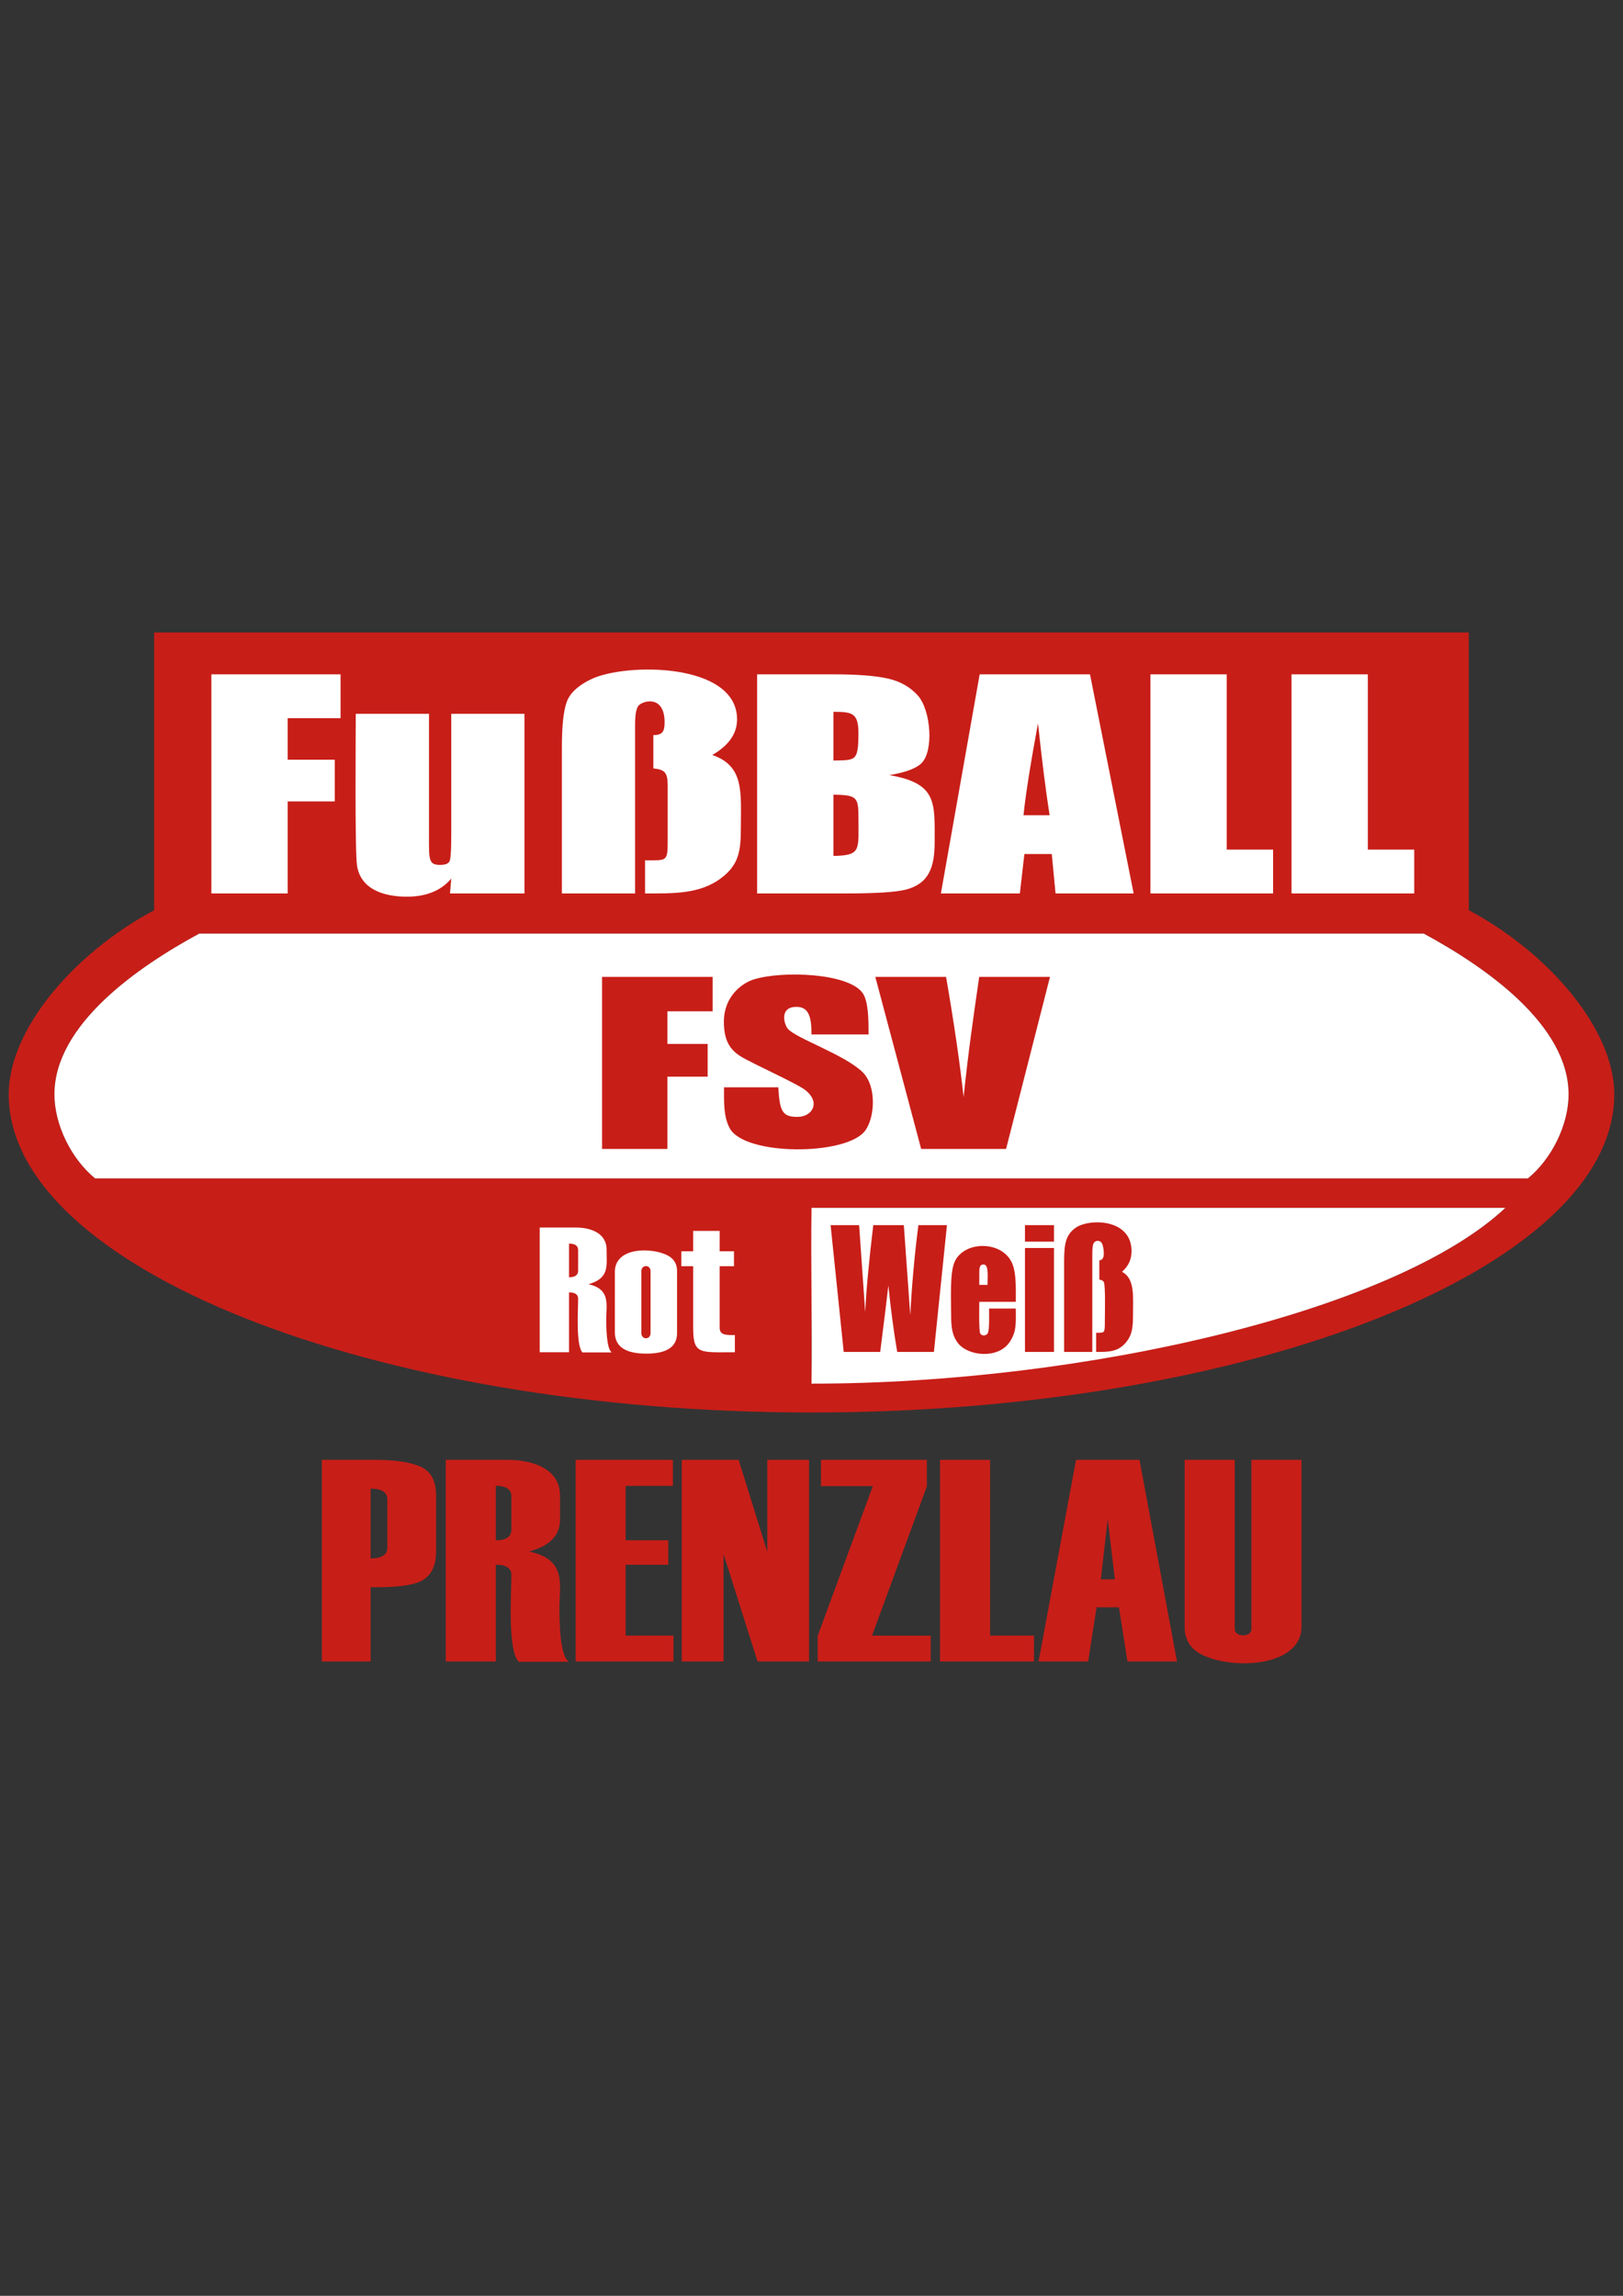 <?xml version="1.0" encoding="UTF-8"?>
<!DOCTYPE svg PUBLIC "-//W3C//DTD SVG 1.1//EN" "http://www.w3.org/Graphics/SVG/1.1/DTD/svg11.dtd">
<!-- Creator: CorelDRAW -->
<svg xmlns="http://www.w3.org/2000/svg" xml:space="preserve" width="210mm" height="297mm" style="shape-rendering:geometricPrecision; text-rendering:geometricPrecision; image-rendering:optimizeQuality; fill-rule:evenodd; clip-rule:evenodd"
viewBox="0 0 210 297"
 xmlns:xlink="http://www.w3.org/1999/xlink">
 <rect x="0" y="0" width="210" height="297" fill="#333333" stroke="none"/>
 <defs>
  <style type="text/css">
   <![CDATA[
    .fil1 {fill:white}
    .fil0 {fill:#C81E18}
    .fil2 {fill:white;fill-rule:nonzero}
    .fil3 {fill:#C81E18;fill-rule:nonzero}
   ]]>
  </style>
 </defs>
 <g id="Ebene_x0020_1">
  <g id="_34078744">
   <path id="_92199448" class="fil0" d="M19.951 117.75c-10.269,5.476 -18.823,15.343 -18.823,23.823 0,22.392 47.066,41.158 103.872,41.158 56.806,0 103.872,-18.766 103.872,-41.158 0,-8.48 -8.554,-18.347 -18.823,-23.823l-0.001 0 0 -35.928 -85.048 0 -85.049 0 0 35.928zm85.049 61.237l0 -22.729 89.773 0c-13.978,13.112 -52.714,22.405 -89.773,22.729zm0 -26.542l-92.693 0c-3.022,-2.469 -5.263,-6.863 -5.263,-10.872 0,-8.974 10.692,-16.447 18.746,-20.8l79.21 0 79.21 0c8.054,4.353 18.746,11.826 18.746,20.8 0,4.009 -2.241,8.403 -5.263,10.872l-92.693 0z"/>
   <path id="_92199376" class="fil1" d="M25.79 120.773c-8.054,4.353 -18.746,11.826 -18.746,20.8 0,4.009 2.241,8.403 5.263,10.872 31.384,0 61.309,0 92.693,0 31.384,0 61.309,0 92.693,0 3.022,-2.469 5.263,-6.863 5.263,-10.872 0,-8.974 -10.692,-16.447 -18.746,-20.8 -26.889,0 -52.321,0 -79.21,0 -26.89,0 -52.321,0 -79.21,0z"/>
   <path id="_92199304" class="fil1" d="M105 156.258c30.257,0 59.516,0 89.773,0 -14.229,13.348 -54.423,22.739 -89.773,22.739 0.102,-7.58 -0.102,-15.159 0,-22.739z"/>
   <polygon id="_92199232" class="fil2" points="176.985,87.237 176.985,109.911 182.986,109.911 182.986,115.582 167.111,115.582 167.111,87.237 "/>
   <polygon id="_92199160" class="fil2" points="158.725,87.237 158.725,109.911 164.726,109.911 164.726,115.582 148.852,115.582 148.852,87.237 "/>
   <path id="_92199088" class="fil2" d="M141.034 87.237l5.649 28.345 -10.106 0 -0.488 -5.098 -3.545 0 -0.584 5.098 -10.218 0 5.017 -28.345 14.275 0zm-5.225 18.227c-0.504,-3.209 -1,-7.177 -1.504,-11.893 -1,5.42 -1.624,9.383 -1.873,11.893l3.377 0z"/>
   <path id="_92199016" class="fil2" d="M97.963 87.237l9.85 0c3.104,0 5.465,0.179 7.065,0.544 1.6,0.359 2.896,1.094 3.881,2.193 1.692,1.895 2.105,7.224 0.432,8.797 -0.696,0.657 -2.064,1.159 -4.113,1.506 6.2,1.056 5.857,3.559 5.857,8.654 0,3.202 -0.704,5.351 -3.681,6.143 -1.28,0.341 -3.905,0.508 -7.873,0.508l-11.418 0 0 -28.345zm9.874 15.562l0 7.93c3.67,-0.079 3.233,-0.707 3.233,-5.283 0,-2.411 -0.39,-2.578 -3.233,-2.647zm0 -10.715l0 6.305c2.851,-0.082 3.233,0.199 3.233,-3.604 0,-2.655 -0.938,-2.674 -3.233,-2.701z"/>
   <path id="_92198944" class="fil2" d="M92.162 97.672c4.179,1.427 3.697,4.888 3.697,9.454 0,3.017 -0.29,4.716 -2.457,6.4 -2.791,2.169 -6.303,2.056 -9.938,2.056l0 -4.291c2.916,0 2.929,0.234 2.929,-2.785l0 -6.932c-0.016,-1.631 -0.36,-2.01 -1.856,-2.169l0 -4.309c1.146,0 1.456,-0.432 1.456,-1.643 0,-3.675 -2.963,-2.789 -3.425,-2.104 -0.264,0.401 -0.392,1.189 -0.392,2.367l0 21.867 -9.474 0 0 -18.927c0,-2.743 0.208,-4.691 0.624,-5.839 0.408,-1.147 1.464,-2.134 3.161,-2.952 4.445,-2.137 18.883,-2.194 18.883,5.199 0,1.835 -1.072,3.371 -3.209,4.608z"/>
   <path id="_92198872" class="fil2" d="M67.861 92.347l0 23.235 -9.634 0 0.16 -1.924c-1.424,1.699 -3.466,2.343 -5.737,2.343 -2.974,0 -5.94,-0.926 -6.449,-3.98 -0.3,-1.798 -0.168,-16.916 -0.168,-19.674l9.474 0 0 15.813c0,3.005 -0.078,3.729 1.432,3.729 0.704,0 1.12,-0.173 1.248,-0.526 0.136,-0.353 0.2,-1.476 0.2,-3.377l0 -15.64 9.474 0z"/>
   <polygon id="_34079464" class="fil2" points="27.35,87.237 44.065,87.237 44.065,92.909 37.224,92.909 37.224,98.281 43.313,98.281 43.313,103.678 37.224,103.678 37.224,115.582 27.35,115.582 "/>
   <polygon id="_34079344" class="fil3" points="77.901,126.376 92.208,126.376 92.208,130.83 86.352,130.83 86.352,135.048 91.564,135.048 91.564,139.286 86.352,139.286 86.352,148.635 77.901,148.635 "/>
   <path id="_34078096" class="fil3" d="M112.385 133.823l-7.385 0c0,-2.218 -0.321,-3.57 -1.949,-3.57 -2.179,0 -1.648,2.15 -1.125,2.82 0.937,1.199 7.387,3.371 9.683,5.625 1.855,1.821 1.6,5.94 0.299,7.615 -2.494,3.211 -15.502,3.222 -17.472,-0.33 -0.823,-1.485 -0.755,-3.369 -0.755,-5.322l7.02 0c0.193,3.03 0.466,3.846 2.516,3.827 1.9,-0.018 3.048,-1.916 0.901,-3.527 -1.144,-0.858 -6.8,-3.382 -8.293,-4.309 -1.63,-1.012 -2.161,-2.423 -2.161,-4.49 0,-3.223 2.294,-4.964 3.859,-5.455 3.659,-1.147 12.259,-0.854 14.099,1.766 0.752,1.071 0.762,3.528 0.762,5.349z"/>
   <path id="_34077952" class="fil3" d="M135.858 126.376l-5.681 22.259 -10.987 0 -5.933 -22.259 9.157 0c1.056,6.129 1.809,11.315 2.266,15.547 0.646,-6.141 1.239,-10.146 2.02,-15.547l9.157 0z"/>
   <path id="_34077976" class="fil3" d="M47.953 205.334l0 9.607 -6.311 0 0 -26.089 6.802 0c2.702,0 4.71,0.304 6.016,0.907 1.313,0.609 1.965,1.844 1.965,3.714l0 7.241c0,1.708 -0.533,2.919 -1.607,3.627 -1.067,0.714 -3.355,1.043 -6.865,0.994zm2.162 -5.111l0 -6.26c0,-0.919 -0.723,-1.385 -2.162,-1.385l0 9.029c1.439,0 2.162,-0.466 2.162,-1.385zm23.48 14.755l-6.479 0c-1.465,-1.542 -0.948,-8.79 -0.948,-11.228 0,-0.882 -0.667,-1.329 -2.015,-1.329l0 12.52 -6.479 0 0 -26.089 8.002 0c3.023,0 6.788,1.035 6.788,4.62l0 3.13c0,2.025 -1.341,3.397 -4.015,4.111 4.825,1.003 3.986,4.14 3.931,7.166 0,4.173 0.407,6.539 1.214,7.098zm-7.426 -17.103l0 -4.291c0,-0.913 -0.667,-1.366 -2.015,-1.366l0 7.042c1.348,0 2.015,-0.466 2.015,-1.385zm20.974 17.065l-12.663 0 0 -26.089 12.586 0 0 3.366 -6.114 0 0 7.042 5.517 0 0 3.161 -5.517 0 0 9.172 6.191 0 0 3.347zm17.541 0l-6.661 0 -4.401 -13.898 0 13.898 -5.405 0 0 -26.089 7.356 0 3.706 11.898 0 -11.898 5.405 0 0 26.089zm15.737 0l-14.621 0 0 -3.31 7.132 -19.375 -6.704 0 0 -3.403 13.695 0 0 3.44 -7.09 19.301 7.588 0 0 3.347zm13.365 0l-12.158 0 0 -26.089 6.479 0 0 22.741 5.679 0 0 3.347zm18.51 0l-6.416 0 -1.095 -7.005 -2.899 0 -1.088 7.005 -6.416 0 4.85 -26.089 8.206 0 4.857 26.089zm-8.044 -10.626l-0.927 -7.787 -0.885 7.787 1.811 0zm9.034 -15.463l6.479 0 0 21.903c0,1.067 2.155,1.079 2.155,0l0 -21.903 6.479 0 0 21.592c0,5.129 -8.738,5.665 -12.867,3.621 -1.495,-0.739 -2.246,-1.931 -2.246,-3.583l0 -21.63z"/>
   <path id="_34077832" class="fil2" d="M79.15 174.957l-3.791 0c-0.861,-0.958 -0.554,-5.444 -0.554,-6.944 0,-0.545 -0.39,-0.822 -1.179,-0.822l0 7.743 -3.791 0 0 -16.134 4.682 0c1.84,0 3.971,0.681 3.971,2.857 0,2.108 0.398,3.703 -2.349,4.478 2.826,0.621 2.332,2.573 2.3,4.432 0,2.581 0.238,4.044 0.71,4.39zm-4.345 -10.577l0 -2.654c0,-0.565 -0.39,-0.845 -1.179,-0.845l0 4.355c0.788,0 1.179,-0.288 1.179,-0.857zm4.751 7.977l0 -7.819c0,-3.287 4.882,-3.173 6.854,-2.116 0.797,0.43 1.195,1.095 1.195,2.005l0 8.042c0,1.763 -1.322,2.646 -3.971,2.646 -2.719,0 -4.078,-0.918 -4.078,-2.757zm4.62 0.092l0 -8c0,-0.887 -1.191,-0.872 -1.191,0l0 8c0,0.898 1.191,0.913 1.191,0zm10.912 2.485c-4.519,0 -5.4,0.342 -5.4,-3.161l0 -7.965 -1.528 0 0 -1.936 1.528 0 0 -2.635 3.429 0 0 2.635 1.852 0 0 1.936 -1.852 0 0 7.942c0,0.938 0.722,0.968 1.971,0.968l0 2.216z"/>
   <path id="_34078768" class="fil3" d="M122.525 158.49l-1.688 16.403 -4.747 0c-0.434,-2.521 -0.816,-5.385 -1.146,-8.59 -0.151,1.369 -0.502,4.233 -1.056,8.59l-4.719 0 -1.697 -16.403 3.69 0 0.785 11.246c0.139,-2.857 0.487,-6.605 1.047,-11.246l3.952 0 0.832 11.641c0.209,-3.963 0.561,-7.847 1.053,-11.641l3.693 0zm8.908 9.918l-4.722 0c0,0.663 -0.07,3.668 0.117,4.084 0.168,0.373 0.827,0.368 1.007,-0.086 0.201,-0.508 0.142,-2.393 0.142,-3.126l3.456 0c0,1.807 0.135,2.966 -0.795,4.337 -1.524,2.248 -5.423,1.813 -6.699,0.118 -0.793,-1.053 -0.872,-2.171 -0.872,-3.725 0,-1.857 -0.185,-5.241 0.422,-6.702 1.196,-2.877 6.362,-2.877 7.54,0.283 0.483,1.297 0.404,3.207 0.404,4.817zm-3.656 -2.189c0,-1.047 0.18,-2.635 -0.505,-2.635 -0.604,0 -0.561,0.494 -0.561,1.653l0 0.982 1.066 0zm8.599 -7.729l0 2.137 -3.755 0 0 -2.137 3.755 0zm0 2.957l0 13.446 -3.755 0 0 -13.446 3.755 0zm8.8 3.081c1.688,0.867 1.423,3.224 1.423,5.471 0,1.59 -0.064,2.674 -0.945,3.704 -1.042,1.218 -2.297,1.19 -3.825,1.19l0 -2.483c1.143,0 1.127,0.109 1.127,-1.612 0,-0.787 0.101,-4.49 -0.136,-4.952 -0.083,-0.163 -0.277,-0.266 -0.579,-0.315l0 -2.494c0.961,0 0.465,-1.934 0.376,-2.123 -0.267,-0.566 -0.944,-0.466 -1.133,-0.045 -0.102,0.232 -0.151,0.688 -0.151,1.369l0 12.654 -3.647 0 0 -10.953c0,-2.447 -0.044,-4.002 1.457,-5.087 1.716,-1.241 7.269,-1.261 7.269,3.009 0,1.062 -0.413,1.95 -1.235,2.666z"/>
  </g>
 </g>
</svg>
